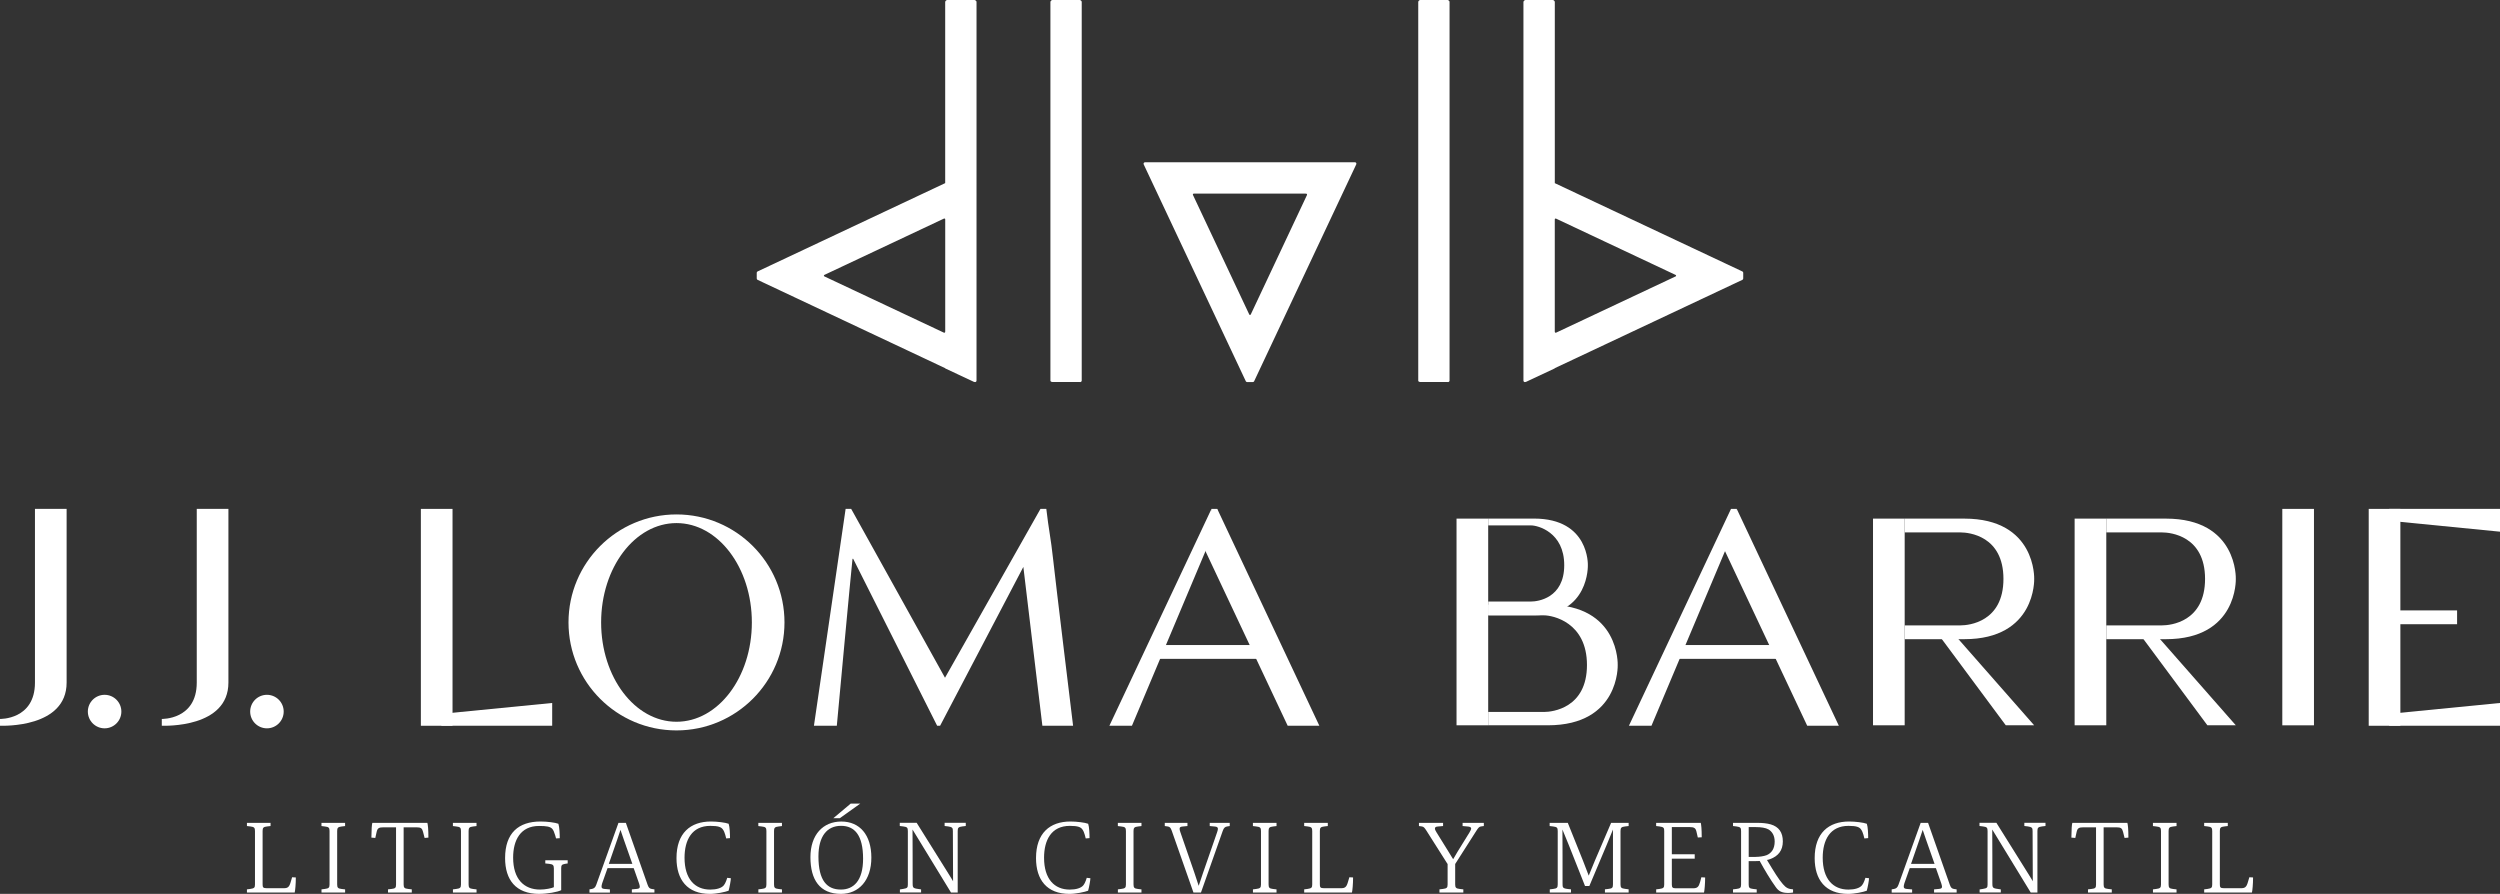 <svg xmlns="http://www.w3.org/2000/svg" id="Capa_2" width="848.9" height="303.53" viewBox="0 0 848.9 303.53"><rect x="0" y="0" width="848.9" height="303.53" fill="#333333" stroke="none"/><g id="Capa_1-2"><path d="M83.85,303.07v-1.08l1.12-.14c1.37-.21,1.61-.42,1.61-1.54v-18.1c0-1.12-.25-1.43-1.54-1.58l-1.19-.14v-1.08h8.02v1.08l-1.19.14c-1.26.14-1.51.46-1.51,1.54v18.03c0,1.05.11,1.4,1.37,1.4h5.81c1.33,0,1.86-.35,2.35-2.07l.49-1.65,1.26.07c0,2.28-.21,4.41-.38,5.11h-16.21Z" style="fill:#fff; stroke-width:0px;"></path><path d="M109.17,303.07v-1.08l1.12-.14c1.33-.17,1.61-.42,1.61-1.54v-18.13c0-1.12-.28-1.4-1.58-1.54l-1.16-.14v-1.08h8.02v1.08l-1.15.14c-1.26.14-1.54.46-1.54,1.54v18.1c0,1.12.25,1.44,1.51,1.58l1.19.14v1.08h-8.02Z" style="fill:#fff; stroke-width:0px;"></path><path d="M131.75,303.07v-1.08l1.19-.14c1.33-.14,1.54-.42,1.54-1.54v-19.39h-4.27c-1.58,0-2.03.32-2.31,1.54l-.46,2.07-1.33-.11c.04-2.91.14-4.38.32-5h18.69c.17.63.35,2.1.35,5l-1.29.11-.53-2.07c-.32-1.22-.7-1.54-2.28-1.54h-4.31v19.39c0,1.09.25,1.4,1.54,1.54l1.23.14v1.08h-8.09Z" style="fill:#fff; stroke-width:0px;"></path><path d="M153.8,303.07v-1.08l1.12-.14c1.33-.17,1.61-.42,1.61-1.54v-18.13c0-1.12-.28-1.4-1.58-1.54l-1.16-.14v-1.08h8.02v1.08l-1.15.14c-1.26.14-1.54.46-1.54,1.54v18.1c0,1.12.25,1.44,1.51,1.58l1.19.14v1.08h-8.02Z" style="fill:#fff; stroke-width:0px;"></path><path d="M183.1,303.53c-7.98,0-11.59-4.8-11.59-12.15,0-8.54,4.58-12.43,12.04-12.43,2.24,0,4.97.35,6.06.77.38,1.16.46,3.61.46,4.9l-1.26.07-.28-1.01c-.32-1.12-.63-1.79-.98-2.21-.7-.8-1.96-1.01-4.52-1.01-6.3,0-8.79,4.83-8.79,10.75,0,7.32,3.71,10.85,9.14,10.85,1.82,0,4.03-.46,4.69-.81v-6.34c0-1.15-.32-1.43-1.54-1.58l-1.37-.14v-1.08h7.6v1.08l-.91.14c-1.12.21-1.29.49-1.29,1.54v7.39c-1.16.63-4.69,1.26-7.46,1.26Z" style="fill:#fff; stroke-width:0px;"></path><path d="M200.16,303.07v-1.08l.81-.14c.67-.14,1.15-.42,1.5-1.43l7.53-21h2.52l7.39,21.04c.38,1.05.7,1.26,1.4,1.4l.91.14v1.08h-7.67v-1.08l1.75-.17c.7-.07.95-.28.95-.74,0-.25-.11-.67-.25-1.12l-1.82-5.18h-8.89l-1.82,5.15c-.17.49-.21.91-.21,1.16,0,.42.25.67.95.74l1.89.17v1.08h-6.93ZM214.72,293.34c-2.7-7.6-3.64-10.4-4.03-11.55-.35,1.19-1.29,3.82-3.96,11.55h7.98Z" style="fill:#fff; stroke-width:0px;"></path><path d="M241.05,303.53c-7.67,0-11.34-4.8-11.34-12.15,0-8.51,4.73-12.43,11.69-12.43,2.1,0,4.94.35,6.02.77.38,1.05.46,3.57.46,4.87l-1.29.11-.32-1.22c-.17-.63-.46-1.4-.88-1.93-.56-.7-1.44-1.12-4.2-1.12-6.27,0-8.75,4.8-8.75,10.82,0,7.25,3.54,10.82,8.72,10.82,2.07,0,3.88-.49,4.66-1.51.28-.35.56-.91.77-1.47l.35-1.02,1.23.14c0,.67-.46,3.22-.77,4.24-1.08.42-4.1,1.08-6.34,1.08Z" style="fill:#fff; stroke-width:0px;"></path><path d="M257.51,303.07v-1.08l1.12-.14c1.33-.17,1.61-.42,1.61-1.54v-18.13c0-1.12-.28-1.4-1.58-1.54l-1.16-.14v-1.08h8.02v1.08l-1.15.14c-1.26.14-1.54.46-1.54,1.54v18.1c0,1.12.25,1.44,1.51,1.58l1.19.14v1.08h-8.02Z" style="fill:#fff; stroke-width:0px;"></path><path d="M285.55,303.53c-7.21,0-10.36-4.83-10.36-12.46s4.27-12.11,10.5-12.11,10.19,4.52,10.19,12.25-4.27,12.32-10.33,12.32ZM285.58,280.42c-4.76,0-7.67,3.54-7.67,10.4,0,8.3,2.97,11.24,7.63,11.24,4.2,0,7.53-2.87,7.53-10.47,0-8.05-2.91-11.17-7.49-11.17ZM282.96,277.83l5.92-4.97h3.25l-6.97,4.97h-2.21Z" style="fill:#fff; stroke-width:0px;"></path><path d="M305.57,303.07v-1.05l1.12-.18c1.4-.24,1.58-.42,1.58-1.54v-18.1c0-1.19-.25-1.4-1.58-1.58l-1.16-.14v-1.08h5.74c11.17,17.89,12.18,19.43,12.36,19.85-.04-4.34-.07-12.95-.07-17.01,0-.59-.04-.95-.28-1.16-.25-.25-.63-.35-1.33-.46l-1.19-.14v-1.08h7.18v1.08l-1.16.14c-1.33.17-1.58.46-1.58,1.54v20.9h-2.28c-12.08-19.74-12.81-20.97-13.06-21.39.04,2.49.04,14.81.04,18.27,0,.49,0,1.01.21,1.33s.67.46,1.71.59l.95.14v1.05h-7.21Z" style="fill:#fff; stroke-width:0px;"></path><path d="M363.13,303.53c-7.67,0-11.34-4.8-11.34-12.15,0-8.51,4.73-12.43,11.69-12.43,2.1,0,4.94.35,6.02.77.38,1.05.46,3.57.46,4.87l-1.29.11-.32-1.22c-.17-.63-.46-1.4-.88-1.93-.56-.7-1.44-1.12-4.2-1.12-6.27,0-8.75,4.8-8.75,10.82,0,7.25,3.54,10.82,8.72,10.82,2.07,0,3.88-.49,4.66-1.51.28-.35.56-.91.77-1.47l.35-1.02,1.23.14c0,.67-.46,3.22-.77,4.24-1.08.42-4.1,1.08-6.34,1.08Z" style="fill:#fff; stroke-width:0px;"></path><path d="M379.59,303.07v-1.08l1.12-.14c1.33-.17,1.61-.42,1.61-1.54v-18.13c0-1.12-.28-1.4-1.58-1.54l-1.16-.14v-1.08h8.02v1.08l-1.16.14c-1.26.14-1.54.46-1.54,1.54v18.1c0,1.12.25,1.44,1.51,1.58l1.19.14v1.08h-8.02Z" style="fill:#fff; stroke-width:0px;"></path><path d="M405.25,303.07l-7.39-21.04c-.39-1.05-.67-1.29-1.37-1.4l-.98-.14v-1.08h7.7v1.08l-1.72.17c-.7.07-.94.28-.94.77,0,.24.07.67.25,1.12,4.87,14.04,5.85,16.91,6.23,18.24.42-1.37,1.4-4.2,6.27-18.24.17-.49.25-.88.25-1.09,0-.46-.21-.73-.98-.8l-1.79-.17v-1.08h6.79v1.08l-.88.14c-.7.11-1.12.46-1.47,1.44l-7.42,21h-2.55Z" style="fill:#fff; stroke-width:0px;"></path><path d="M425.45,303.07v-1.08l1.12-.14c1.33-.17,1.61-.42,1.61-1.54v-18.13c0-1.12-.28-1.4-1.58-1.54l-1.16-.14v-1.08h8.02v1.08l-1.16.14c-1.26.14-1.54.46-1.54,1.54v18.1c0,1.12.25,1.44,1.51,1.58l1.19.14v1.08h-8.02Z" style="fill:#fff; stroke-width:0px;"></path><path d="M442.85,303.07v-1.08l1.12-.14c1.37-.21,1.61-.42,1.61-1.54v-18.1c0-1.12-.25-1.43-1.54-1.58l-1.19-.14v-1.08h8.02v1.08l-1.19.14c-1.26.14-1.51.46-1.51,1.54v18.03c0,1.05.11,1.4,1.37,1.4h5.81c1.33,0,1.86-.35,2.35-2.07l.49-1.65,1.26.07c0,2.28-.21,4.41-.38,5.11h-16.21Z" style="fill:#fff; stroke-width:0px;"></path><path d="M488.78,303.07v-1.08l1.16-.14c1.33-.17,1.61-.42,1.61-1.54v-6.9l-7.21-11.38c-.63-.98-.91-1.29-1.5-1.4l-1.02-.14v-1.08h8.19v1.08l-1.86.17c-.7.07-.91.28-.91.74,0,.25.28.84.56,1.26,3.78,6.13,4.76,7.63,5.63,9.1.74-1.36,1.47-2.52,5.53-9.07.28-.46.59-1.08.59-1.33,0-.42-.35-.63-1.05-.7l-1.86-.17v-1.08h7.21v1.08l-1.02.14c-.59.11-.88.49-1.5,1.44l-7.21,11.31v6.93c0,1.09.28,1.4,1.54,1.54l1.23.14v1.08h-8.12Z" style="fill:#fff; stroke-width:0px;"></path><path d="M526.24,303.07v-1.08l1.16-.14c1.29-.17,1.54-.42,1.54-1.58v-18.06c0-1.19-.25-1.4-1.58-1.58l-1.16-.14v-1.08h6.16c4.97,12.22,6.37,15.93,7.11,17.92.77-1.96,2.28-5.64,7.6-17.92h5.95v1.08l-1.22.14c-1.29.14-1.54.49-1.54,1.58v18.06c0,1.12.25,1.37,1.5,1.54l1.26.17v1.08h-8.05v-1.08l1.19-.14c1.33-.14,1.54-.42,1.54-1.58v-18.59c-.59,1.61-2.28,5.57-8.02,19.18h-1.47c-5.25-13.41-6.72-16.87-7.67-19.18.04,2.49.04,14.95.04,18.41,0,.6,0,1.02.25,1.3.17.21.59.38,1.54.49l1.08.11v1.08h-7.21Z" style="fill:#fff; stroke-width:0px;"></path><path d="M562.37,303.07v-1.08l1.12-.14c1.37-.21,1.61-.42,1.61-1.54v-18.1c0-1.12-.17-1.37-1.58-1.58l-1.16-.14v-1.08h15.16c.14.59.32,2.06.32,4.9l-1.33.07-.46-2c-.28-1.19-.77-1.54-2.34-1.54h-6.02v9.24h7.77v1.5h-7.77v8.72c0,1.05.25,1.33,1.37,1.33h5.74c1.54,0,2-.42,2.49-2.13l.42-1.61,1.29.07c0,2.1-.21,4.41-.38,5.11h-16.24Z" style="fill:#fff; stroke-width:0px;"></path><path d="M607.29,303.21c-2.31,0-3.33-.59-4.34-2.03-1.71-2.34-3.82-5.88-5.42-8.82-.42.04-.91.04-1.37.04h-2.38v7.91c0,1.09.25,1.4,1.51,1.54l1.22.14v1.08h-8.05v-1.08l1.16-.14c1.33-.17,1.58-.42,1.58-1.54v-18.1c0-1.12-.21-1.4-1.58-1.58l-1.16-.14v-1.08h8.16c1.82,0,3.33.14,4.66.52,2.73.81,4.1,2.7,4.1,5.78s-1.58,5-4.27,5.99c-.39.14-.74.25-1.12.31,2.55,4.27,3.96,6.51,5.36,8.16,1.16,1.37,1.96,1.71,3.5,1.82v1.08c-.21.07-1.26.14-1.54.14ZM596.16,290.96c1.26,0,2.76-.21,3.75-.59,1.65-.7,2.7-2.21,2.7-4.62,0-2.03-.88-3.4-2.13-4.13-.95-.53-2.49-.77-4.27-.77h-2.42v10.12h2.38Z" style="fill:#fff; stroke-width:0px;"></path><path d="M627.53,303.53c-7.67,0-11.34-4.8-11.34-12.15,0-8.51,4.73-12.43,11.69-12.43,2.1,0,4.94.35,6.02.77.38,1.05.46,3.57.46,4.87l-1.29.11-.32-1.22c-.17-.63-.46-1.4-.88-1.93-.56-.7-1.44-1.12-4.2-1.12-6.27,0-8.75,4.8-8.75,10.82,0,7.25,3.54,10.82,8.72,10.82,2.07,0,3.88-.49,4.66-1.51.28-.35.56-.91.77-1.47l.35-1.02,1.23.14c0,.67-.46,3.22-.77,4.24-1.08.42-4.1,1.08-6.34,1.08Z" style="fill:#fff; stroke-width:0px;"></path><path d="M642.34,303.07v-1.08l.81-.14c.67-.14,1.15-.42,1.5-1.43l7.53-21h2.52l7.39,21.04c.38,1.05.7,1.26,1.4,1.4l.91.14v1.08h-7.67v-1.08l1.75-.17c.7-.07.95-.28.95-.74,0-.25-.11-.67-.25-1.12l-1.82-5.18h-8.89l-1.82,5.15c-.17.49-.21.91-.21,1.16,0,.42.25.67.95.74l1.89.17v1.08h-6.93ZM656.9,293.34c-2.7-7.6-3.64-10.4-4.03-11.55-.35,1.19-1.29,3.82-3.96,11.55h7.98Z" style="fill:#fff; stroke-width:0px;"></path><path d="M672.2,303.07v-1.05l1.12-.18c1.4-.24,1.58-.42,1.58-1.54v-18.1c0-1.19-.25-1.4-1.58-1.58l-1.16-.14v-1.08h5.74c11.17,17.89,12.18,19.43,12.36,19.85-.03-4.34-.07-12.95-.07-17.01,0-.59-.04-.95-.28-1.16-.25-.25-.63-.35-1.33-.46l-1.19-.14v-1.08h7.18v1.08l-1.16.14c-1.33.17-1.58.46-1.58,1.54v20.9h-2.28c-12.08-19.74-12.81-20.97-13.06-21.39.04,2.49.04,14.81.04,18.27,0,.49,0,1.01.21,1.33s.67.46,1.71.59l.95.14v1.05h-7.21Z" style="fill:#fff; stroke-width:0px;"></path><path d="M709,303.07v-1.08l1.19-.14c1.33-.14,1.54-.42,1.54-1.54v-19.39h-4.27c-1.58,0-2.03.32-2.31,1.54l-.46,2.07-1.33-.11c.04-2.91.14-4.38.32-5h18.69c.18.63.35,2.1.35,5l-1.3.11-.52-2.07c-.32-1.22-.7-1.54-2.28-1.54h-4.31v19.39c0,1.09.25,1.4,1.54,1.54l1.23.14v1.08h-8.09Z" style="fill:#fff; stroke-width:0px;"></path><path d="M731.06,303.07v-1.08l1.12-.14c1.33-.17,1.61-.42,1.61-1.54v-18.13c0-1.12-.28-1.4-1.58-1.54l-1.16-.14v-1.08h8.02v1.08l-1.16.14c-1.26.14-1.54.46-1.54,1.54v18.1c0,1.12.25,1.44,1.51,1.58l1.19.14v1.08h-8.02Z" style="fill:#fff; stroke-width:0px;"></path><path d="M748.45,303.07v-1.08l1.12-.14c1.37-.21,1.61-.42,1.61-1.54v-18.1c0-1.12-.25-1.43-1.54-1.58l-1.19-.14v-1.08h8.02v1.08l-1.19.14c-1.26.14-1.51.46-1.51,1.54v18.03c0,1.05.11,1.4,1.37,1.4h5.81c1.33,0,1.86-.35,2.35-2.07l.49-1.65,1.26.07c0,2.28-.21,4.41-.38,5.11h-16.21Z" style="fill:#fff; stroke-width:0px;"></path><circle cx="35.52" cy="241.62" r="5.69" style="fill:#fff; stroke-width:0px;"></circle><circle cx="90.64" cy="241.62" r="5.69" style="fill:#fff; stroke-width:0px;"></circle><path d="M11.87,172.8v58.98c0,12.68-11.87,12.34-11.87,12.34v2.32c1.08,0,22.62.75,22.62-14.66v-58.98h-10.75Z" style="fill:#fff; stroke-width:0px;"></path><path d="M66.81,172.8v58.98c0,12.68-11.87,12.34-11.87,12.34v2.32c1.08,0,22.62.75,22.62-14.66v-58.98h-10.75Z" style="fill:#fff; stroke-width:0px;"></path><rect x="494.58" y="176.1" width="10.75" height="70.18" style="fill:#fff; stroke-width:0px;"></rect><rect x="142.91" y="172.8" width="10.75" height="73.64" transform="translate(296.57 419.24) rotate(180)" style="fill:#fff; stroke-width:0px;"></rect><polygon points="187.5 246.44 149.87 246.44 149.87 242.4 187.5 238.7 187.5 246.44" style="fill:#fff; stroke-width:0px;"></polygon><rect x="804.31" y="172.8" width="10.75" height="73.64" transform="translate(1619.38 419.24) rotate(180)" style="fill:#fff; stroke-width:0px;"></rect><polygon points="848.9 246.44 811.27 246.44 811.27 242.4 848.9 238.7 848.9 246.44" style="fill:#fff; stroke-width:0px;"></polygon><polygon points="848.9 172.8 811.27 172.8 811.27 176.83 848.9 180.54 848.9 172.8" style="fill:#fff; stroke-width:0px;"></polygon><path d="M229.71,174.68c-20.25,0-36.67,16.42-36.67,36.67s16.42,36.67,36.67,36.67,36.67-16.42,36.67-36.67-16.42-36.67-36.67-36.67ZM229.71,245.08c-14.13,0-25.59-15.1-25.59-33.73s11.46-33.73,25.59-33.73,25.59,15.1,25.59,33.73-11.46,33.73-25.59,33.73Z" style="fill:#fff; stroke-width:0px;"></path><path d="M525.57,205.35h-20.24v3.6h19c2.79,0,14.54,2.25,14.54,16.87s-11.75,15.93-14.54,15.93h-19v4.53h20.24c24.47,0,23.74-20.47,23.74-20.47,0,0,.74-20.47-23.74-20.47Z" style="fill:#fff; stroke-width:0px;"></path><rect x="774.98" y="172.8" width="10.75" height="73.49" style="fill:#fff; stroke-width:0px;"></rect><polygon points="681.08 246.28 658.17 215.4 663.58 215.4 690.72 246.28 681.08 246.28" style="fill:#fff; stroke-width:0px;"></polygon><rect x="636" y="176.1" width="10.75" height="70.18" style="fill:#fff; stroke-width:0px;"></rect><path d="M666.99,176.1h-20.24v4.69h19c2.79,0,14.54,1.16,14.54,15.78s-11.75,15.78-14.54,15.78h-19v4.69h20.24c24.47,0,23.74-20.47,23.74-20.47,0,0,.74-20.47-23.74-20.47Z" style="fill:#fff; stroke-width:0px;"></path><polygon points="749.54 246.28 726.63 215.4 732.04 215.4 759.19 246.28 749.54 246.28" style="fill:#fff; stroke-width:0px;"></polygon><rect x="704.46" y="176.1" width="10.75" height="70.18" style="fill:#fff; stroke-width:0px;"></rect><path d="M735.45,176.1h-20.24v4.69h19c2.79,0,14.54,1.16,14.54,15.78s-11.75,15.78-14.54,15.78h-19v4.69h20.24c24.47,0,23.74-20.47,23.74-20.47,0,0,.74-20.47-23.74-20.47Z" style="fill:#fff; stroke-width:0px;"></path><path d="M520.91,176.1h-15.57v2.31h14.62c2.15,0,11.19,2.26,11.19,13.5s-9.04,12.34-11.19,12.34h-14.62v4.68h15.57c18.83,0,18.26-17.02,18.26-17.02,0,0,.57-15.82-18.26-15.82Z" style="fill:#fff; stroke-width:0px;"></path><path d="M320.89,230.13l32.41-57.33h1.99c.81,7.1,1.57,10.15,2.27,16.77.7,6.62,6.82,56.87,6.82,56.87h-10.43l-6.46-53.94-28.27,53.94h-1s-23.64-46.94-28.52-56.7h-.22c-.52,4.59-5.33,56.7-5.33,56.7h-7.77l10.76-73.64h1.89l31.85,57.33Z" style="fill:#fff; stroke-width:0px;"></path><rect x="811.61" y="207.27" width="22.72" height="4.69" style="fill:#fff; stroke-width:0px;"></rect><polygon points="408.52 185.43 413.33 172.8 448 246.44 437.25 246.44 408.52 185.43" style="fill:#fff; stroke-width:0px;"></polygon><polygon points="412.63 179.32 411.37 172.8 376.7 246.44 384.36 246.44 412.63 179.32" style="fill:#fff; stroke-width:0px;"></polygon><rect x="392.55" y="219.03" width="34.6" height="4.69" style="fill:#fff; stroke-width:0px;"></rect><rect x="411.37" y="172.8" width="1.96" height="4.25" style="fill:#fff; stroke-width:0px;"></rect><polygon points="584.93 185.43 589.73 172.8 624.4 246.44 613.66 246.44 584.93 185.43" style="fill:#fff; stroke-width:0px;"></polygon><polygon points="589.04 179.32 587.78 172.8 553.11 246.44 560.77 246.44 589.04 179.32" style="fill:#fff; stroke-width:0px;"></polygon><rect x="568.96" y="219.03" width="34.6" height="4.69" style="fill:#fff; stroke-width:0px;"></rect><rect x="587.78" y="172.8" width="1.96" height="4.25" style="fill:#fff; stroke-width:0px;"></rect><path d="M367.3.53c-.06-.21-.3-.44-.52-.51-.05-.01-.1-.02-.15-.02h-9.27s-.09,0-.14.02c-.23.07-.47.32-.53.56,0,.04-.01.08-.01.11v128.52s0,.09.02.14c.06.22.36.36.6.36.03,0,.05,0,.07,0h9.23s.11.03.18.03c.08,0,.17-.02.27-.07.12-.07.22-.21.25-.34,0-.04.01-.08.01-.11V.68s0-.1-.02-.14ZM331.6.68s0-.1-.02-.14c-.06-.21-.3-.44-.52-.51-.05-.01-.1-.02-.15-.02h-9.28s-.09,0-.14.02c-.23.07-.47.32-.53.56,0,.04-.01.08-.01.11v36.44h0v25.04l-63.68,29.98s-.02,0-.03.01h0s0,0,0,0c-.08.04-.14.09-.18.16-.01.01-.02.03-.03.04-.04.07-.07.15-.07.24h0v1.96h0c0,.09.03.17.07.24,0,.02.02.03.03.05.05.07.11.12.18.16,0,0,0,0,0,0h0s.01,0,.02.01l63.69,29.99v.07l9.75,4.57c.07.03.14.05.21.05.01,0,.02,0,.04,0,.14.04.29.03.41-.04.14-.09.23-.25.23-.42V57.95s0,0,0,0V.68ZM320.96,112.51c0,.71-.53.41-.53.41l-40.43-19.03s-.24-.09-.24-.3c0-.19.24-.28.24-.28l40.43-19.04s.53-.3.53.3v37.93ZM591.87,92.38s-.02-.03-.03-.04c-.05-.07-.11-.12-.18-.16,0,0,0,0,0,0h0s-.02-.01-.03-.01l-63.68-29.98v-25.04h0V.7s0-.08-.01-.11c-.06-.24-.3-.5-.53-.56-.04-.01-.09-.02-.14-.02h-9.28s-.1,0-.15.02c-.22.07-.46.3-.52.51-.01.05-.02.09-.02.14v57.27s0,0,0,0v71.3c0,.17.09.33.23.42.12.08.27.09.41.04.01,0,.02,0,.04,0,.07,0,.15-.02.21-.05l9.75-4.57v-.07l63.69-29.99s.01,0,.02,0h0s0,0,0-.01c.07-.04.13-.09.18-.16.01-.02.02-.03.03-.05.04-.07.07-.15.07-.24h0v-1.96h0c0-.09-.03-.17-.07-.24ZM568.9,93.89l-40.43,19.03s-.53.3-.53-.41v-37.93c0-.6.53-.3.53-.3l40.43,19.04s.24.09.24.28c0,.21-.24.3-.24.3ZM492.2.53c-.07-.23-.33-.45-.52-.51-.05-.01-.1-.02-.15-.02h-9.27s-.09,0-.14.02c-.23.07-.47.32-.53.56,0,.04-.01.08-.01.11v128.52s0,.09.02.14c.06.22.36.36.6.36.03,0,.05,0,.07,0h9.23s.11.03.18.03c.08,0,.17-.02.27-.07.12-.07.22-.2.25-.34,0-.04.01-.08.01-.12V.68s0-.1-.02-.14ZM460.1,55.1h-71.3c-.17,0-.33.09-.42.23s-.1.33-.03.48l34.66,73.61s0,.02.01.03h0s0,0,0,0c.04.08.09.14.16.18.01.01.03.02.04.03.07.04.15.07.24.07h1.96c.09,0,.17-.03.24-.07.02,0,.03-.02.05-.03.07-.05.12-.11.16-.18,0,0,0,0,0,0h0s0-.02,0-.03l34.66-73.62c.07-.16.06-.34-.03-.48s-.25-.23-.42-.23ZM443.77,66.28l-19.03,40.43s-.09.24-.3.24c-.19,0-.28-.24-.28-.24l-19.04-40.43s-.3-.53.3-.53h37.93c.71,0,.41.53.41.53Z" style="fill:#fff; stroke-width:0px;"></path></g></svg>